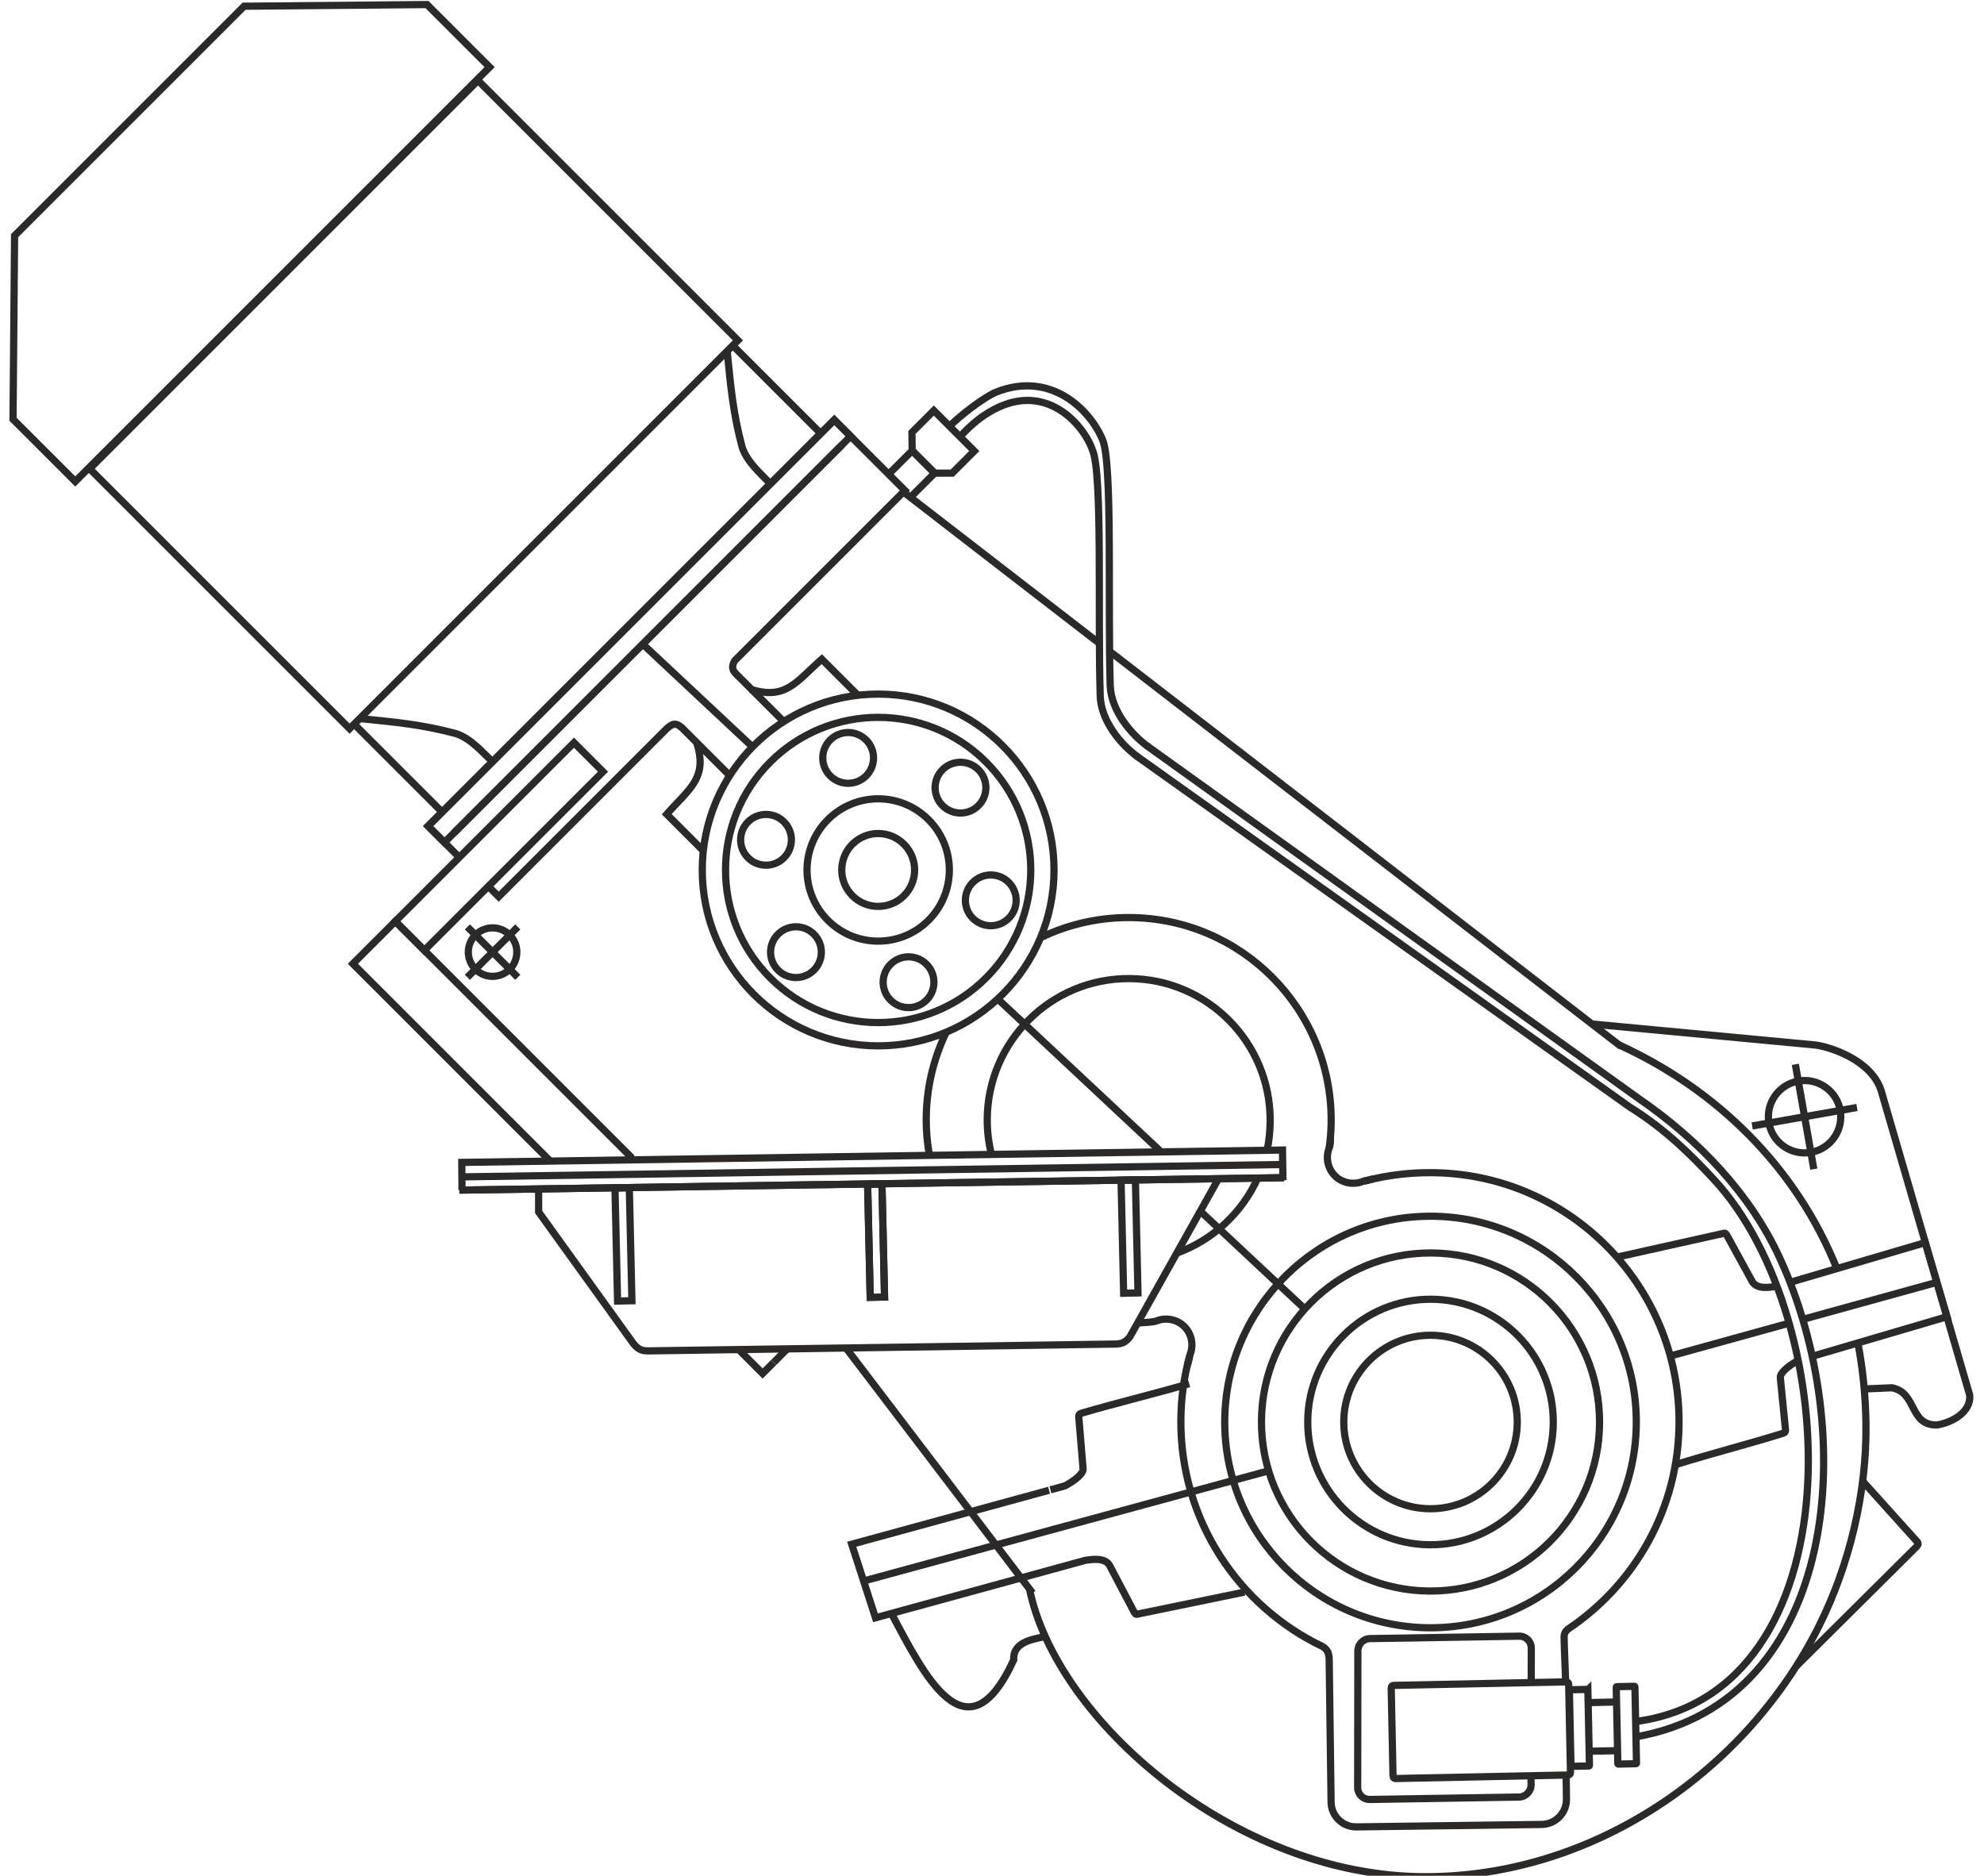 <?xml version="1.0" encoding="UTF-8"?> <svg xmlns="http://www.w3.org/2000/svg" xmlns:xlink="http://www.w3.org/1999/xlink" xml:space="preserve" width="55mm" height="52mm" version="1.1" style="shape-rendering:geometricPrecision; text-rendering:geometricPrecision; image-rendering:optimizeQuality; fill-rule:evenodd; clip-rule:evenodd" viewBox="0 0 5500 5200"> <defs> <style type="text/css"> .str0 {stroke:#2B2A29;stroke-width:20;stroke-miterlimit:22.926} .fil0 {fill:none} </style> </defs> <g id="Слой_x0020_1">  <g id="_2885592790352"> <path class="fil0 str0" d="M2862.51 4416.46l-518 -680.43m-1086.22 -1426.82l1076.52 -1076.51m168.35 130.1l543.27 419.81m28.82 22.28l1417.6 1095.49"></path> <polygon class="fil0 str0" points="1186.75,2290.19 2312.83,1164.12 2358.11,1209.4 1232.04,2335.47 "></polygon> <polygon class="fil0 str0" points="248.63,1299.56 1325.15,223.04 2045.69,943.57 969.17,2020.09 "></polygon> <polygon class="fil0 str0" points="40.43,653.41 676.61,17.24 1183.8,12.64 1357.3,186.14 208.64,1334.79 36.11,1162.26 "></polygon> <path class="fil0 str0" d="M2853.93 4405.18c74.16,363.75 568.44,795.83 1094.51,797.63 466.11,1.59 892.45,-290.81 1094.27,-695.28 83.62,-167.6 132.62,-367.61 130.07,-560.74 -1.02,-77.25 -8.71,-151.89 -22.34,-223.5m-58 -205.39c-111.67,-279.16 -331.22,-496.74 -604.34,-621.19"></path> <path class="fil0 str0" d="M3967.6 3371.72c315,1.07 569.59,257.4 568.51,572.41 -1.07,315.01 -257.4,569.6 -572.41,568.52 -315.01,-1.07 -569.59,-257.41 -568.52,-572.41 1.08,-315.01 257.41,-569.6 572.42,-568.52z"></path> <path class="fil0 str0" d="M3967.25 3473.56c258.77,0.88 467.9,211.45 467.02,470.22 -0.88,258.78 -211.45,467.91 -470.22,467.03 -258.77,-0.88 -467.91,-211.45 -467.03,-470.22 0.88,-258.78 211.45,-467.91 470.23,-467.03z"></path> <path class="fil0 str0" d="M3966.81 3601.83c187.94,0.65 339.83,153.58 339.19,341.52 -0.65,187.94 -153.58,339.83 -341.51,339.19 -187.94,-0.65 -339.84,-153.58 -339.19,-341.52 0.64,-187.94 153.57,-339.83 341.51,-339.19z"></path> <path class="fil0 str0" d="M3966.47 3701.7c132.79,0.45 240.11,108.51 239.66,241.3 -0.45,132.8 -108.51,240.12 -241.3,239.67 -132.8,-0.46 -240.12,-108.51 -239.67,-241.31 0.46,-132.79 108.51,-240.11 241.31,-239.66z"></path> <path class="fil0 str0" d="M4346.45 4516.51c-4.53,3.93 -9.42,8.44 -10.5,20l0.79 32.61 3.42 89.65m1.41 261.04l0.94 67.89c0.52,38.03 -30.24,69.62 -68.3,70.13l-514.06 6.81c-38.07,0.51 -69.62,-30.22 -70.13,-68.29 -1.77,-134.1 -3.45,-260.69 -5.23,-394.79 -0.2,-2.94 0.32,-9.33 -2.68,-18.31 -1.53,-6.94 -9.37,-15.43 -14.88,-18.17"></path> <path class="fil0 str0" d="M3861.7 4924.27l-5.02 -245.31c-0.08,-3.55 2.77,-6.51 6.32,-6.58l479.06 -9.8c3.55,-0.07 6.51,2.77 6.59,6.32l5.02 245.31c0.07,3.55 -2.77,6.51 -6.33,6.58l-479.06 9.8c-3.55,0.08 -6.51,-2.76 -6.58,-6.32z"></path> <path class="fil0 str0" d="M4244.05 4923.74l0.35 24.18c0.26,18.37 -15.12,33.69 -33.51,33.99l-413.78 6.74c-18.4,0.29 -33.43,-14.51 -33.4,-32.91l0.57 -379.09c0.03,-18.4 15.11,-33.69 33.52,-33.99l413.77 -6.74c18.4,-0.3 33.43,14.51 33.41,32.91l-0.16 93.86"></path> <path class="fil0 str0" d="M2576.32 3201.39c-5.82,-32.15 -8.8,-65.02 -8.69,-98.28 0.29,-87.26 20.59,-169.76 56.41,-243.32m263.3 -261.53c73.73,-35.23 156.34,-54.83 243.51,-54.53 309.94,1.06 560.44,253.27 559.39,563.22 -0.09,25.16 -1.89,49.98 -5.27,74.33"></path> <path class="fil0 str0" d="M2747.63 3197.01c-7.2,-29.92 -10.95,-61.18 -10.84,-93.31 0.74,-216.54 176.94,-391.55 393.48,-390.81 216.54,0.74 391.55,176.95 390.81,393.48 -0.1,29.3 -2.89,56.67 -8.58,82.97m-25.82 76.51c-43.34,96.23 -124.36,171.81 -224.19,207.99"></path> <path class="fil0 str0" d="M3297.68 3759.88c-15.54,57.13 -23.92,117.21 -24.13,179.23 -0.94,276.21 160.53,515.15 394.53,626.38m677.19 -48.2c0.37,-0.25 0.75,-0.5 1.12,-0.74 185.1,-123.33 307.4,-333.66 308.22,-572.73 1.3,-381.29 -306.87,-691.75 -688.17,-692.88 -61.39,-0.19 -120.51,7.24 -177.37,21.69 -2.37,0.61 -4.74,0.9 -7.09,1.53"></path> <g> <path class="fil0 str0" d="M3684.98 3181.79c3.51,-8.67 2.99,-19.55 3.35,-30.84m12.46 108.83c-21.05,-21.09 -26.35,-51.99 -15.81,-77.99"></path> <path class="fil0 str0" d="M3778.2 3275.08c2.57,-1.04 5.4,-0.93 8.9,-1.84 8.31,-2.14 18.3,-4.88 21.92,-5.36m-108.81 -8.63c21.08,21.06 51.98,26.37 77.99,15.83"></path> </g> <path class="fil0 str0" d="M3205.62 3662.19c-8.67,3.51 -40.43,4.8 -51.72,5.15m129.71 10.66c-21.09,-21.05 -51.99,-26.35 -77.99,-15.81"></path> <path class="fil0 str0" d="M3298.91 3755.41c-1.05,2.57 -0.93,5.4 -1.84,8.9 -2.14,8.31 -4.88,18.3 -5.37,21.93m-8.62 -108.82c21.06,21.08 26.36,51.99 15.83,77.99"></path> <path class="fil0 str0" d="M4532.26 4676.18l4.44 211.97c0.01,0.71 -0.56,1.3 -1.27,1.32l-49.18 1.03c-0.71,0.01 -1.31,-0.55 -1.32,-1.27l-4.44 -211.97c-0.02,-0.72 0.55,-1.31 1.27,-1.32l49.17 -1.03c0.72,-0.02 1.31,0.55 1.33,1.27z"></path> <path class="fil0 str0" d="M4401.83 4684.76l4.4 209.72c0.01,0.71 -0.55,1.29 -1.26,1.31l-48.65 1.01c-0.71,0.02 -1.3,-0.54 -1.31,-1.25l-4.39 -209.72c-0.02,-0.71 0.54,-1.3 1.25,-1.31l48.65 -1.02c0.71,-0.01 1.3,0.55 1.31,1.26z"></path> <line class="fil0 str0" x1="4412.2" y1="4854.76" x2="4484.4" y2="4853.36"></line> <line class="fil0 str0" x1="4405.97" y1="4720.1" x2="4481.42" y2="4718.34"></line> <path class="fil0 str0" d="M3178.32 2066.77c6.19,4.11 1359.14,975.09 1365.24,979.29 167.45,115.14 308.36,264.79 389.11,439.05 223.61,482.54 170.35,1229.82 -397.5,1329.91"></path> <path class="fil0 str0" d="M3149.69 2095.23c3.59,2.31 1365.53,972.19 1369.05,974.38 99.29,61.82 170.21,133.34 231.61,199.27 364.21,391.12 401.98,1431.1 -223.99,1504.72"></path> <path class="fil0 str0" d="M2897.47 4536.01c-13.76,7.21 -90.79,8.26 -87.3,65.7 -130.6,284.74 -249.94,37.64 -339.13,-128.8"></path> <path class="fil0 str0" d="M3375.96 3271.04c-79.7,142.25 -164,292.68 -243.69,434.93 -13.52,16.93 -22.76,18.61 -36.89,20.07 -432.04,6.1 -867.61,12.92 -1299.66,19.02 -11.3,-0.51 -23.26,0.1 -39.49,-19.76l-263.04 -365.38 -0.04 -57.99"></path> <line class="fil0 str0" x1="3559.54" y1="3264.87" x2="1273.51" y2="3299.33"></line> <line class="fil0 str0" x1="3560.65" y1="3228.27" x2="1274.62" y2="3262.72"></line> <line class="fil0 str0" x1="2086.15" y1="2070.54" x2="1781.81" y2="1785.7"></line> <line class="fil0 str0" x1="3215.06" y1="3189.8" x2="2759.85" y2="2763.74"></line> <line class="fil0 str0" x1="3617.21" y1="3628.82" x2="3321.59" y2="3352.14"></line> <line class="fil0 str0" x1="3516.86" y1="4077.5" x2="2394.07" y2="4382.99"></line> <polyline class="fil0 str0" points="3556.5,3272.01 3555.28,3188.23 1280.16,3222.52 1280.8,3299.22 "></polyline> <line class="fil0 str0" x1="3559.54" y1="3264.87" x2="1273.51" y2="3299.33"></line> <polygon class="fil0 str0" points="2412.37,3596.53 2405.19,3283.25 2444.95,3282.34 2452.13,3595.62 "></polygon> <polygon class="fil0 str0" points="2412.37,3596.53 2405.19,3283.25 2444.95,3282.34 2452.13,3595.62 "></polygon> <polygon class="fil0 str0" points="1712,3606.89 1704.82,3293.61 1744.58,3292.69 1751.76,3605.97 "></polygon> <polygon class="fil0 str0" points="3114.94,3585.22 3107.76,3271.94 3147.52,3271.02 3154.7,3584.3 "></polygon> <polygon class="fil0 str0" points="1095.88,2554.19 1591.17,2058.91 1671.62,2139.36 1176.34,2634.65 "></polygon> <path class="fil0 str0" d="M2144.69 3777.12l-30.58 30.58 -68.58 -68.58m-520.5 -520.5l-546.79 -546.79 117.64 -117.64 656.33 656.33m430.14 528.94l-37.36 37.36"></path> <path class="fil0 str0" d="M1272.52 2375.95l-85.77 -85.76 1126.08 -1126.07 195.64 195.64c-157.12,157.13 -314.23,314.27 -471.35,471.41 -4.11,6.18 -5.49,11.32 -6.2,18.52 1.11,9.22 3.29,11.54 7.43,16.47m-148.41 150.96c-17.98,-15.58 -27.41,-10.34 -43.4,4.56l-464.15 464.15 -28.6 -28.6"></path> <path class="fil0 str0" d="M2022.76 2149.95l-135.06 -135.06m149.66 -149.72l134.89 134.89"></path> <path class="fil0 str0" d="M2015.84 973.42c9.38,94.54 16.23,171.91 41.85,267.45 14.47,41.33 50.92,71.69 78.03,100.35"></path> <path class="fil0 str0" d="M997.72 1992.18c94.54,9.37 171.91,16.22 267.45,41.85 41.33,14.47 71.69,50.92 100.34,78.03"></path> <line class="fil0 str0" x1="982.11" y1="2007.74" x2="1225.84" y2="2251.46"></line> <line class="fil0 str0" x1="2030.49" y1="956.95" x2="2274.22" y2="1200.67"></line> <path class="fil0 str0" d="M2658.62 1212.9c29.56,-30.64 51.91,-51.11 82.25,-69.49 157.64,-95.52 265.44,37.89 287.76,104.63 28.29,64 14.25,455.17 21.37,682.75 3.06,69.59 58.21,134.35 104.05,167.49"></path> <path class="fil0 str0" d="M2629.2 1184.7c29.55,-30.65 99.47,-84.48 132.39,-97.63 150.19,-59.96 259.62,47.43 294.81,131.91 28.29,64 14.25,455.17 21.37,682.75 3.06,69.59 58.21,134.35 104.05,167.49"></path> <path class="fil0 str0" d="M2468.86 2673.19c27.49,-27.49 72.05,-27.49 99.54,0 27.48,27.49 27.48,72.05 0,99.54 -27.49,27.48 -72.05,27.48 -99.54,0 -27.49,-27.49 -27.49,-72.05 0,-99.54z"></path> <path class="fil0 str0" d="M2434.38 1924.21c269.29,0 487.59,218.3 487.59,487.59 0,269.29 -218.3,487.59 -487.59,487.59 -269.29,0 -487.59,-218.3 -487.59,-487.59 0,-269.29 218.3,-487.59 487.59,-487.59z"></path> <path class="fil0 str0" d="M2135.21 2112.63c165.23,-165.23 433.11,-165.23 598.34,0 165.23,165.23 165.23,433.11 0,598.34 -165.23,165.23 -433.11,165.23 -598.34,0 -165.23,-165.23 -165.23,-433.11 0,-598.34z"></path> <path class="fil0 str0" d="M2696.83 2446.22c27.49,-27.49 72.05,-27.49 99.53,0 27.49,27.48 27.49,72.05 0,99.53 -27.48,27.49 -72.04,27.49 -99.53,0 -27.49,-27.48 -27.49,-72.05 0,-99.53z"></path> <path class="fil0 str0" d="M2612.88 2133.77c27.49,-27.48 72.05,-27.48 99.54,0 27.48,27.49 27.48,72.05 0,99.54 -27.49,27.49 -72.05,27.49 -99.54,0 -27.48,-27.49 -27.48,-72.05 0,-99.54z"></path> <path class="fil0 str0" d="M2301.46 2051.35c27.49,-27.48 72.05,-27.48 99.54,0 27.48,27.49 27.48,72.05 0,99.54 -27.49,27.49 -72.05,27.49 -99.54,0 -27.49,-27.49 -27.49,-72.05 0,-99.54z"></path> <path class="fil0 str0" d="M2073.75 2278.42c27.49,-27.49 72.05,-27.49 99.54,0 27.49,27.48 27.49,72.05 0,99.53 -27.49,27.49 -72.05,27.49 -99.54,0 -27.48,-27.48 -27.48,-72.05 0,-99.53z"></path> <path class="fil0 str0" d="M2295 2272.3c77.04,-77.04 201.95,-77.04 278.99,0 77.05,77.04 77.05,201.95 0,279 -77.04,77.04 -201.95,77.04 -278.99,0 -77.05,-77.05 -77.05,-201.96 0,-279z"></path> <path class="fil0 str0" d="M2363.06 2340.37c39.45,-39.45 103.41,-39.45 142.86,0 39.45,39.45 39.45,103.41 0,142.86 -39.45,39.44 -103.41,39.44 -142.86,0 -39.44,-39.45 -39.44,-103.41 0,-142.86z"></path> <path class="fil0 str0" d="M2156.77 2589.88c27.49,-27.48 72.05,-27.48 99.54,0 27.48,27.49 27.48,72.05 0,99.54 -27.49,27.49 -72.05,27.49 -99.54,0 -27.49,-27.49 -27.49,-72.05 0,-99.54z"></path> <path class="fil0 str0" d="M1931.32 2058.83c31.83,98.79 -21.56,128.34 -83.06,198.41l100.94 100.94"></path> <path class="fil0 str0" d="M2079.7 1910.45c98.79,31.83 128.34,-21.56 198.42,-83.06l100.93 100.93"></path> <path class="fil0 str0" d="M4411.76 2838.73c207.26,19.47 414.52,38.95 621.78,58.42 36.21,4.86 151.27,38.81 180.8,124.46 81.97,281.91 163.94,563.81 245.91,845.72 4.88,48.78 -51.93,77.35 -91.14,83.16 -77.48,0.63 -54.06,-89.68 -124.41,-103.19l-76.26 3.27"></path> <polygon class="fil0 str0" points="2528.72,1249.38 2528.05,1198.77 2588.65,1138.17 2700.85,1250.38 2639.59,1311.64 2590.96,1311.62 "></polygon> <polyline class="fil0 str0" points="2523.82,1378.76 2590.96,1311.62 2528.72,1249.38 2463.4,1314.69 "></polyline> <path class="fil0 str0" d="M1317.99 2592c26.24,-26.25 68.8,-26.25 95.04,0 26.25,26.24 26.25,68.8 0,95.04 -26.24,26.25 -68.8,26.25 -95.04,0 -26.25,-26.24 -26.25,-68.8 0,-95.04z"></path> <line class="fil0 str0" x1="1295.64" y1="2709.39" x2="1435.38" y2="2569.65"></line> <line class="fil0 str0" x1="1435.38" y1="2709.39" x2="1295.64" y2="2569.65"></line> <path class="fil0 str0" d="M4903.81 3113.3c-9.62,-54.57 26.82,-106.61 81.39,-116.23 54.57,-9.63 106.62,26.82 116.24,81.39 9.62,54.57 -26.82,106.61 -81.39,116.24 -54.57,9.62 -106.62,-26.82 -116.24,-81.4z"></path> <line class="fil0 str0" x1="5028.24" y1="3241.16" x2="4977.01" y2="2950.6"></line> <line class="fil0 str0" x1="5147.91" y1="3070.26" x2="4857.35" y2="3121.5"></line> <path class="fil0 str0" d="M5028.69 3758.65l-3.76 1.1m-39.81 11.7c-17.62,9.29 -50.83,31.8 -49.78,47.76 4.85,48.69 1.33,13.4 14.54,146.09 -0.27,4.18 -2.65,6.8 -6.25,7.92 -98,30.57 -200.55,56.59 -298.55,87.17m-162.73 -575.26c99.34,-22.15 198.68,-44.29 298.02,-66.44 2.29,-0.12 4.44,1.85 5.68,3.6 24.01,43.87 48.03,87.74 72.05,131.6 13.64,20.83 47.34,15.24 66.59,12.18m36.69 -10.77l375.67 -110.39 60.35 205.4 -368.71 108.34"></path> <path class="fil0 str0" d="M5369.37 3554.93l-369.75 102.23m-40.43 11.18l-334.2 92.4"></path> <path class="fil0 str0" d="M4979.68 4618.97c105.51,-104.81 226.26,-224.87 331.78,-329.68 4.68,-4.22 7.45,-8.36 4.42,-14.04l-152.26 -169.01"></path> <path class="fil0 str0" d="M2911.98 4130.29l40 -11.05c17.76,-9 51.33,-30.98 50.54,-46.95 -4.06,-48.77 -1.11,-13.42 -12.17,-146.31 0.34,-4.18 2.76,-6.75 6.38,-7.82 98.48,-28.98 201.45,-53.33 299.93,-82.31m153.38 577.82c-99.69,20.53 -199.38,41.07 -299.07,61.6 -2.29,0.08 -4.4,-1.92 -5.61,-3.69 -23.3,-44.26 -46.61,-88.51 -69.92,-132.76 -13.29,-21.04 -47.08,-16 -66.37,-13.26l-582.03 159.41 -65.96 -203.95 547.12 -149.69"></path> </g> </g> </svg> 